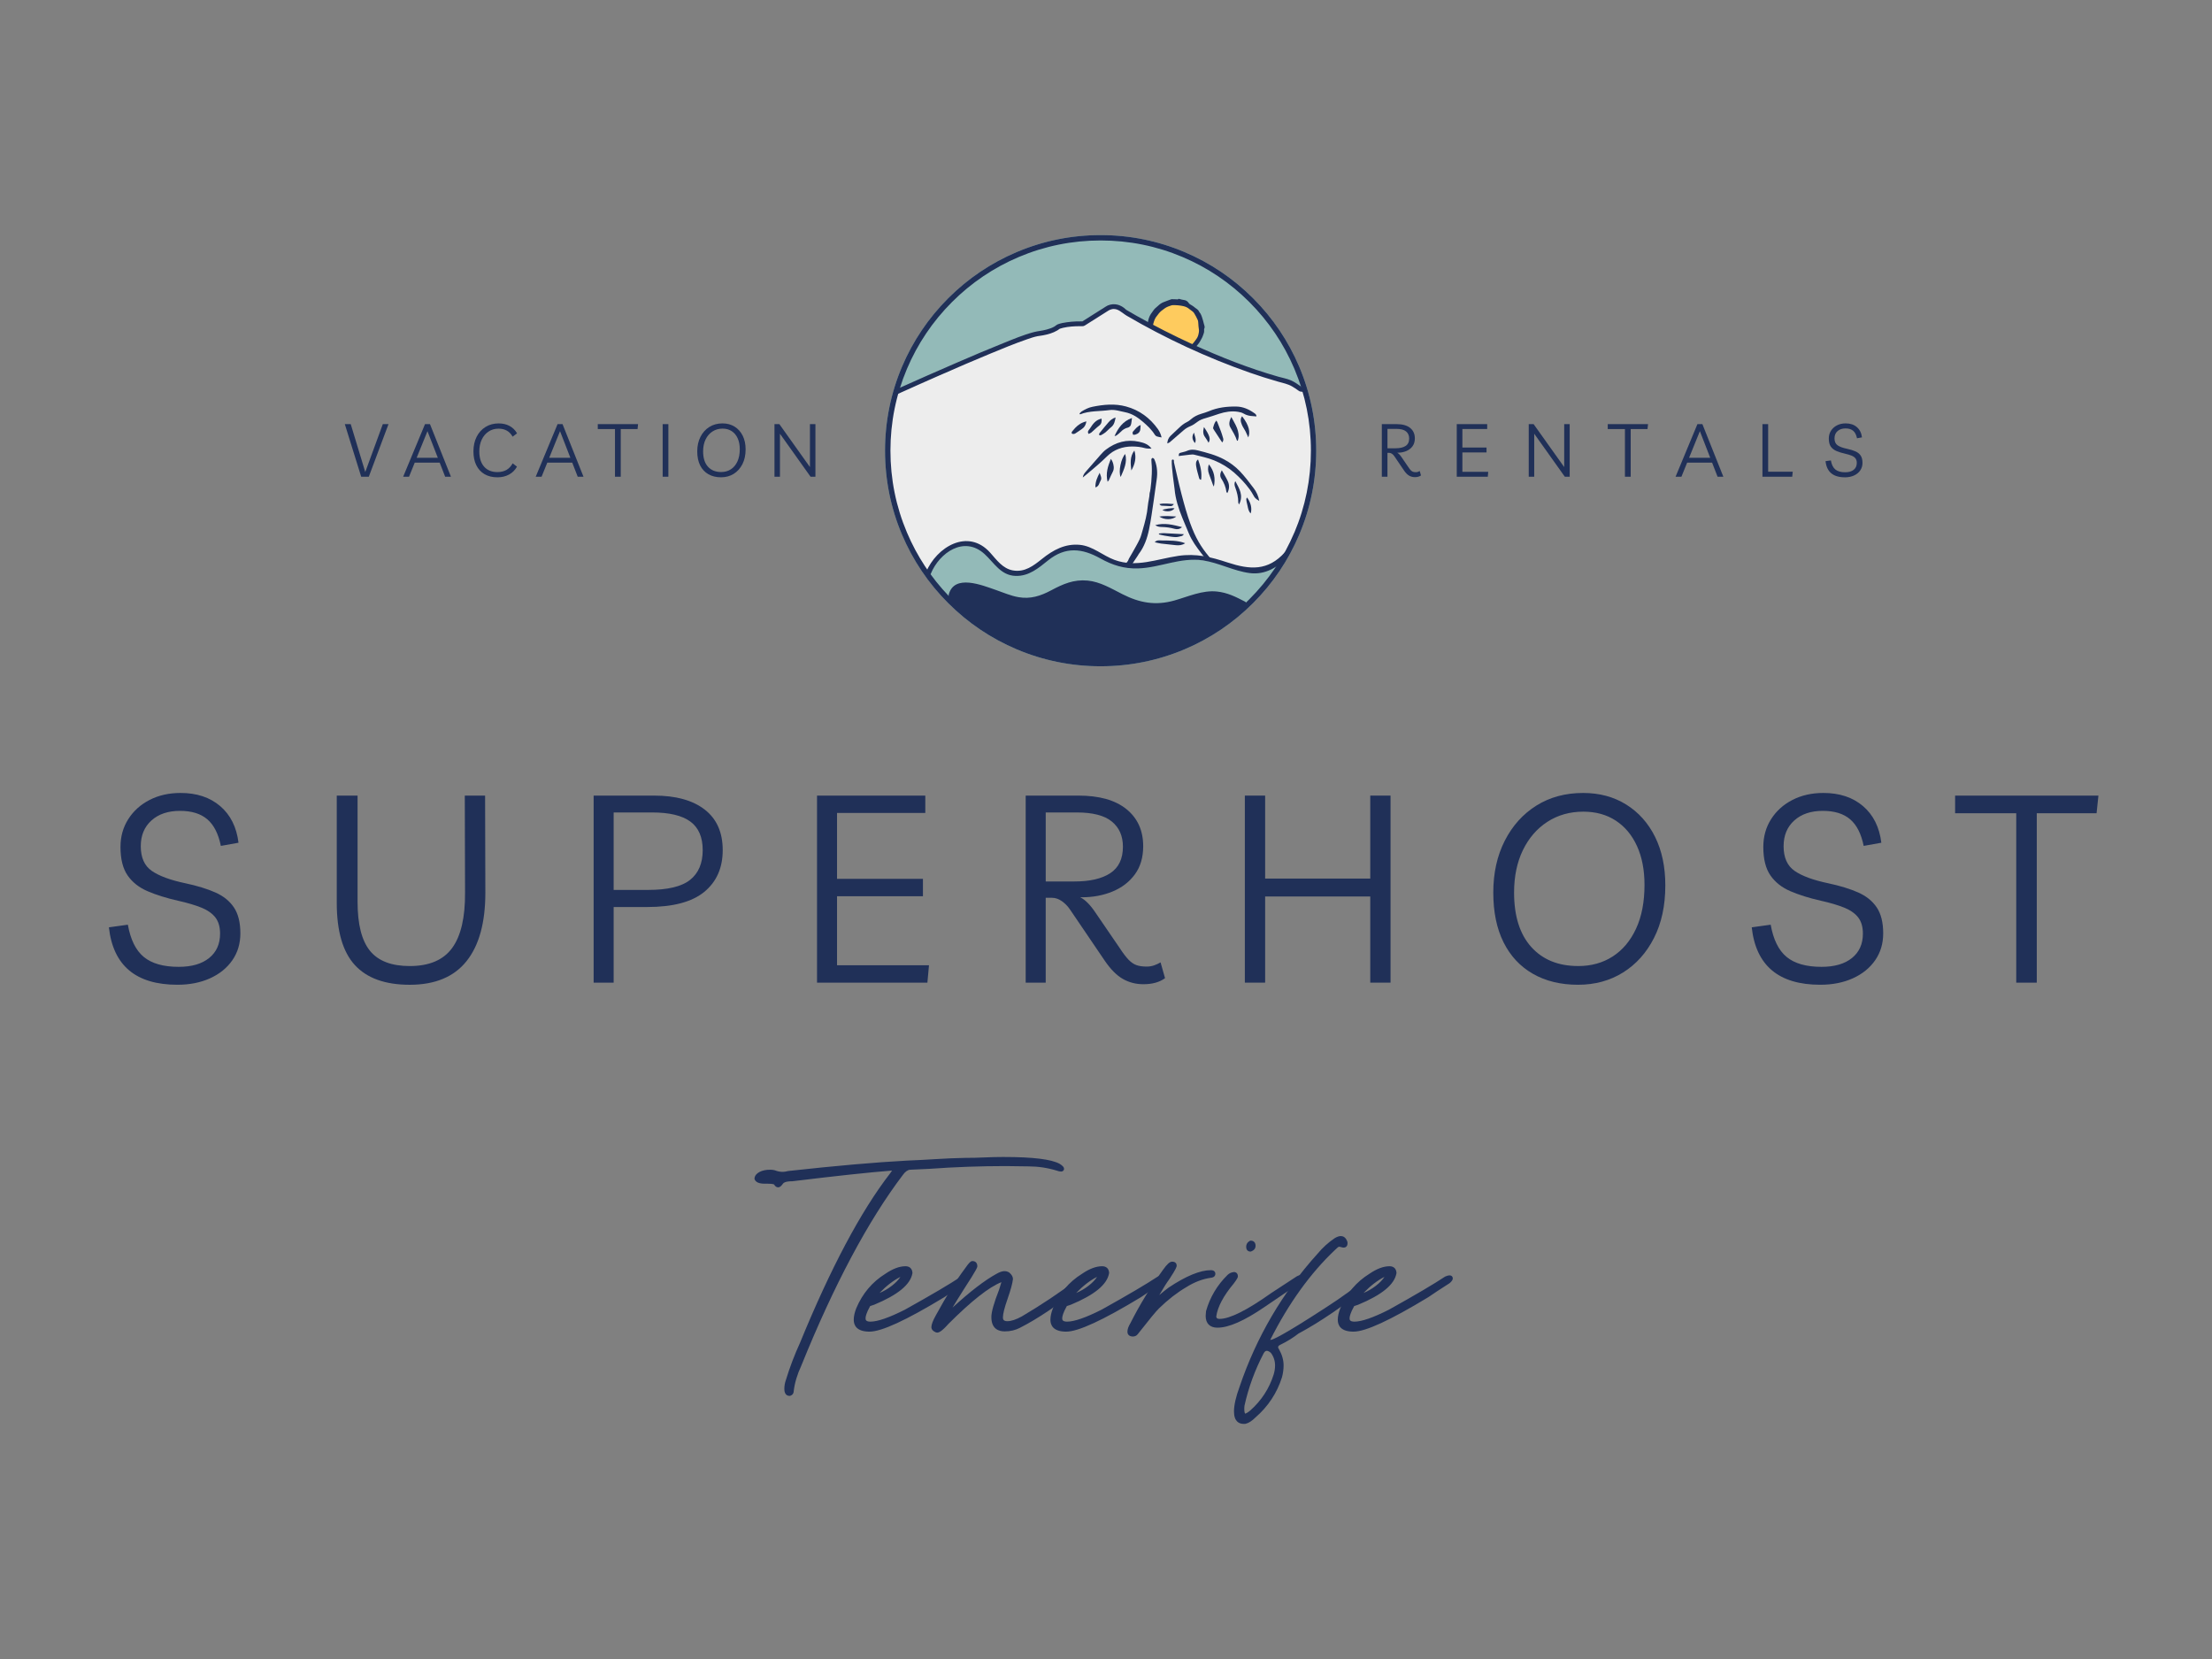 <?xml version="1.0" encoding="UTF-8"?><svg id="Capa_1" xmlns="http://www.w3.org/2000/svg" width="200" height="150" viewBox="0 0 200 150"><rect x="0" y="0" width="200" height="150" fill="#808080" stroke="none"/><defs><style>.cls-1{fill:none;}.cls-2{fill:#ededed;}.cls-3{fill:#fecb5e;}.cls-4{fill:#203058;}.cls-5{fill:#93bab8;}</style></defs><g id="b"><g id="c"><path class="cls-5" d="m99.515,60.24c-2.631,0-5.183-.516-7.587-1.532-2.321-.982-4.406-2.387-6.196-4.178-1.79-1.79-3.195-3.874-4.177-6.196-1.017-2.402-1.532-4.955-1.532-7.587s.515-5.183,1.532-7.587c.982-2.321,2.387-4.405,4.177-6.195s3.875-3.195,6.196-4.177c2.403-1.017,4.956-1.532,7.587-1.532s5.183.515,7.587,1.532c2.321.982,4.405,2.387,6.195,4.177,1.79,1.79,3.196,3.875,4.178,6.195,1.017,2.403,1.532,4.956,1.532,7.587s-.515,5.184-1.532,7.587c-.982,2.322-2.387,4.406-4.178,6.196-1.79,1.791-3.874,3.196-6.195,4.178-2.403,1.016-4.956,1.532-7.587,1.532"/><path class="cls-3" d="m106.461,27.288c-1.104-.192-2.423.829-2.498,1.951-.021.299.271.406.491.32.043.174.131.336.285.477.231.211.544.288.843.342.294.054.521.131.771.294.375.244.782.512,1.247.515.599.004.902-.578.995-1.09.239-1.318-.851-2.589-2.133-2.809m-.909,2.325l.016.03c-.016-.004-.032-.007-.048-.011.011-.006.022-.012.032-.019"/><path class="cls-2" d="m118.197,35.838c-.092-.327-.359-.577-.683-.651-.193-.16-.424-.28-.687-.383-.144-.057-.296-.099-.443-.146-.072-.022-.293-.129-.012.004-.177-.083-.358-.159-.539-.234-.463-.193-.947-.333-1.421-.499-.501-.175-1.001-.354-1.505-.52-.965-.319-1.939-.648-2.924-.898-.403-.231-.807-.455-1.227-.648-.102-.055-.204-.108-.31-.158-.408-.191-.832-.342-1.256-.496-1.113-.762-2.362-1.31-3.628-1.783-.271-.259-.577-.416-.907-.565-.09-.091-.178-.185-.27-.275-.456-.449-1.001-.744-1.652-.757-.378-.008-.774.103-1.039.384-.024.026-.047.054-.07.082-.334.162-.615.426-.925.628-.081.052-.165.097-.25.141h-.002c-.026.01-.052.02-.077.029-.158.053-.322.085-.485.114-.186.033-.374.059-.56.09-.029.004-.262.039-.237.039-.09.011-.181.02-.271.03-.51.054-.989.131-1.466.318-.502.197-1.007.386-1.499.605l-.014.006-.073.025c-.111.028-.221.057-.331.09-.36.089-.726.157-1.086.245-.54.131-1.048.348-1.527.628-.231.135-.459.271-.691.4-.992.357-2.009.668-2.941,1.16-1.012.535-1.638.949-2.777,1.188-.614.13-1.151.365-1.619.788-.032.03-.065.06-.099.09-.102.043-.202.087-.305.128-.097.039-.194.073-.294.103-.015.004-.03.009-.046.012.003-.003-.097.016-.138.015-.094,0-.185.013-.271.04-.179-.061-.409-.003-.489.227-.021.058-.031.114-.036.167-.065.078-.116.168-.15.269-.115.108-.198.247-.23.408-.119.597-.228,1.202-.254,1.813-.024.567-.02,1.136-.021,1.703,0,.21,0,.432.007.657-.034.064-.059.132-.071.203-.14.86-.039,1.678.125,2.529.034.176.07.352.104.528.016.088.032.175.047.262.003.017.047.305.019.102.056.42.113.837.22,1.247.084.322.203.642.327.951.018.045.037.09.056.133,0,.045,0,.09.003.135.055,1.181.658,2.198,1.267,3.186.032.081.067.159.103.237-.002.043.007.088.029.134.041.087.092.165.149.239,0,.028.005.056.018.084.088.211.207.387.341.572.01.013.021.026.033.038.02.039.041.076.064.114.014.03.03.061.049.089.023.082.071.132.127.158.012.01.023.017.037.025l.009.007c.039.064.082.125.133.18.131.143.402.075.444-.118.016-.074.029-.149.04-.224.03-.014.058-.037.085-.068.111-.134.199-.281.279-.433.108-.11.193-.25.25-.407-.076.212-.033.11.013.025.03-.038.091-.117.11-.138.056-.063.116-.123.175-.183.021-.022.115-.106.122-.12.038-.021.076-.042.116-.061-.075.039.142-.053.178-.066.262-.095.509-.227.751-.364.097-.055.193-.11.291-.164.046-.025.092-.048.139-.072.047-.018.097-.032.146-.045.036-.005.116-.019.153-.02.078-.003.156.005.233.012h0l.063.012c.262.04.525.081.789.112.118.105.242.204.378.291.134.086.289.125.445.125.044.098.107.189.192.263.104.09.18.208.288.293.068.053.154.134.242.176.092.044.16.073.229.095l.005.003c.079.077.159.153.244.226.296.256.602.519.953.696.459.229.918.288,1.418.207h.002c.763.065,1.373-.428,1.956-.837.283-.2.537-.412.781-.657.048-.016.097-.035.144-.058.027-.013.055-.025.082-.039.137-.024.267-.081.376-.167.07-.028.14-.055.21-.081.275-.103.557-.185.845-.244.058-.011.117-.022.176-.032.01-.003.133-.02.167-.025.128-.014.256-.026.383-.036.148-.011.296-.018.444-.023.331.38.788.583,1.246.8.585.279,1.186.562,1.818.713.215.051.434.031.625-.054.388.275.893.315,1.365.311.375-.003.84-.07,1.196-.276.011,0,.022.003.033.003.781.059,1.583-.093,2.339-.278.324-.079.641-.168.95-.29.039.019.077.037.118.052.563.207,1.178.246,1.773.244.145,0,.29-.004.435-.007.039.009.076.017.115.028l.016.004c.04.017.081.034.122.049.132.048.269.085.405.12.295.077.618.157.93.171.071.039.142.08.216.113.249.11.426.151.7.182.026.004.053.008.079.013.38.06.845.165,1.25.089.101.027.207.043.316.046.031,0,.062,0,.092-.002.103.003.206-.003.305-.017.276-.038.544-.253.76-.417.236-.176.483-.332.715-.518.263-.213.477-.487.665-.765.391-.579.594-1.309.808-1.966.231-.708.413-1.429.59-2.151.192-.781.392-1.546.498-2.344.081-.606.049-1.225.095-1.834.049-.645.131-1.289.194-1.932.124-1.254-.23-2.509-.565-3.702"/><path class="cls-4" d="m104.423,41.664c-.022-.06-.037-.129-.076-.178-.034-.04-.107-.09-.147-.079-.044.012-.099.09-.099.138.002.205.027.41.038.615.041.787-.095,2.176-.194,2.418-.011.399-.133.782-.167,1.178-.063.741-.256,1.461-.464,2.175-.082.279-.15.569-.273.829-.197.417-.435.812-.658,1.215-.099.178-.207.351-.307.529-.047.084-.065.193-.129.26-.099.105-.142.207-.142.311.027,0,.054.004.082.012.073.019.146.039.219.059h.047c.038,0,.072.005.104.014h0c.212-.312.419-.627.629-.941.024-.036.038-.079.064-.113.505-.661.774-1.43.939-2.225.182-.878.296-1.769.43-2.657.094-.622.167-1.244.262-1.865.087-.58.051-1.146-.153-1.697"/><path class="cls-4" d="m106.143,41.804c-.002-.054-.004-.107-.004-.161,0-.125-.188-.124-.193,0-.028.658.237,2.369.253,2.56.081.927.368,1.798.716,2.651.188.461.387.919.577,1.38.271.657.689,1.224,1.119,1.782.136.176.272.354.412.528h.033l.011-.002c.11-.014.207.012.296.063.065-.01.136-.003.21.029-1.511-1.755-2.114-2.969-3.428-8.83"/><path class="cls-4" d="m113.601,37.648c.004-.183-.131-.253-.231-.322-.475-.331-.994-.559-1.585-.568-.855-.014-1.694.085-2.492.425-.218.093-.45.157-.676.228-.351.107-.674.262-.95.509-.099.089-.21.172-.33.229-.274.133-.509.313-.725.527-.257.254-.537.487-.789.745-.164.166-.263.376-.285.674.101-.047.169-.061.215-.099.425-.363.847-.73,1.268-1.096.189-.167.399-.284.634-.38.217-.089.415-.234.603-.376.228-.173.483-.266.756-.341.409-.113.808-.259,1.212-.39.558-.179,1.128-.274,1.713-.18.17.027.353.068.497.156.259.159.532.219.826.233.109.004.218.019.337.028"/><path class="cls-4" d="m97.654,37.465c.856-.341,1.772-.262,2.658-.387.476-.067.94.099,1.408.191.625.122,1.123.451,1.595.85.419.355.813.728,1.106,1.199.04.065.118.122.191.146.124.042.256.055.414.086-.068-.296-.18-.537-.333-.752-.722-1.013-1.672-1.717-2.878-2.046-1.014-.276-2.027-.178-3.043.028-.367.074-.68.24-.987.43-.071.043-.121.122-.181.184l.049.071h0Z"/><path class="cls-4" d="m106.569,41.231c.351-.043.668-.087.986-.118.142-.013.295-.034.429,0,.601.157,1.219.279,1.79.512.648.267,1.26.629,1.798,1.096.526.458,1.003.959,1.415,1.522.116.157.22.324.314.495.153.283.199.34.555.553-.073-.433-.245-.807-.494-1.137-.4-.528-.8-1.063-1.256-1.542-.412-.432-.893-.788-1.431-1.076-.752-.4-1.561-.606-2.374-.813-.33-.084-.648-.102-.974.042-.186.083-.397.112-.595.173-.133.042-.132.047-.162.292"/><path class="cls-4" d="m104.117,40.564c-.289-.41-.711-.532-1.135-.625-1.104-.242-2.097.039-2.986.709-.189.142-.351.322-.51.499-.434.486-.863.978-1.288,1.472-.125.144-.257.291-.298.554.148-.12.25-.201.349-.284.627-.525,1.255-1.048,1.84-1.625.625-.616,1.408-.894,2.283-.894.395,0,.784.043,1.168.152.182.051.383.03.577.042"/><path class="cls-4" d="m102.347,37.792c-.831.299-1.247.911-1.575,1.634.06-.017.129-.021.176-.055.133-.099.265-.202.379-.321.185-.192.385-.331.655-.39.102-.021.229-.131.262-.228.064-.19.069-.4.104-.64"/><path class="cls-4" d="m104.405,49.025c.208.045.386.098.567.121.451.057.904.106,1.357.149.288.027.571,0,.829-.18-.696-.271-1.428-.236-2.151-.249-.192-.004-.415-.056-.601.16"/><path class="cls-4" d="m100.867,37.745c-.271.082-.464.238-.626.421-.288.324-.559.665-.831,1.002-.031.039-.026.108-.038.164.055.008.124.042.164.021.144-.076.288-.158.415-.26.176-.143.322-.322.502-.459.29-.223.352-.537.415-.889"/><path class="cls-4" d="m111.917,39.844c.026-.113.069-.223.074-.336.021-.382-.099-.736-.264-1.072-.117-.238-.253-.466-.399-.735-.158.31-.25.647-.098.916.225.401.477.786.616,1.232l.071-.004"/><path class="cls-4" d="m109.975,38.026c-.176.199-.231.43-.29.653-.015.061.05.152.094.219.206.321.417.637.626.955.028.042.057.082.105.151.104-.131.118-.25.08-.382-.06-.198-.116-.396-.186-.589-.106-.289-.222-.575-.337-.861-.019-.046-.052-.085-.091-.148"/><path class="cls-4" d="m100.144,43.556c.064-.074.099-.099.113-.132.115-.263.231-.525.364-.781.135-.262.084-.588-.023-.876-.031-.085-.088-.16-.156-.282-.273.677-.488,1.315-.298,2.072"/><path class="cls-4" d="m110.972,44.581c.194-.373.199-.731.04-1.077-.149-.325-.344-.63-.542-.985-.168.281-.185.535-.043.754.241.374.408.764.461,1.204.003.025.035.046.082.103"/><path class="cls-4" d="m99.601,37.851c-.538.105-.803.504-1.057.899-.081.125-.269.253-.118.482.087-.042.178-.067.244-.124.243-.206.464-.436.716-.628.214-.165.237-.365.217-.63"/><path class="cls-4" d="m101.328,43.125c.287-.67.619-1.327.41-2.077-.372.38-.64,1.608-.41,2.077"/><path class="cls-4" d="m112.863,39.549c.193-.461.096-1.071-.557-1.913-.206.264-.115.532-.013.784.08.198.215.374.314.566.09.176.166.362.255.563"/><path class="cls-4" d="m98.23,38.098c-.428.095-.743.307-1.017.593-.078.082-.147.172-.222.257-.07.081-.155.183-.056.263.055.044.202.03.277-.013.212-.124.407-.279.613-.415.23-.151.35-.365.404-.686"/><path class="cls-4" d="m104.449,47.481c.199.137.385.161.566.166.405.009.8.056,1.191.17.231.067.461.034.669-.159-.802-.203-1.573-.414-2.426-.176"/><path class="cls-4" d="m109.3,41.985c-.104.302-.095.583.014.87.089.229.171.461.253.693.053.151.099.305.185.448.153-.726.045-1.394-.451-2.011"/><path class="cls-4" d="m102.29,42.539c.334-.57.475-1.164.276-1.806-.424.553-.346,1.18-.276,1.806"/><path class="cls-4" d="m111.694,43.507c-.126.214-.069.401-.006.57.162.441.274.887.271,1.358,0,.044.032.087.068.179.435-.816.019-1.443-.331-2.107"/><path class="cls-4" d="m107.049,48.3c-.63-.034-1.224-.07-1.817-.095-.147-.007-.295.021-.442.033-.002.027-.004.054-.004.08.165.038.329.085.496.112.326.053.653.117.982.133.198.01.403-.054.6-.105.066-.018.116-.096.186-.159"/><path class="cls-4" d="m108.323,41.542c-.217.156-.203.399-.169.611.056.345.156.684.251,1.022.025.089.054.208.196.198.082-.628-.049-1.223-.278-1.831"/><path class="cls-4" d="m108.856,38.608c-.091.364-.104.651.108.923.118.151.203.328.307.498.207-.322.116-.641-.416-1.421"/><path class="cls-4" d="m103.133,38.427c-.327.124-.498.388-.7.607-.045.047-.029.178,0,.253.013.03.148.032.216.011.278-.087.463-.254.461-.573,0-.089.013-.178.023-.296"/><path class="cls-4" d="m99.426,42.75c-.21.405-.402.806-.383,1.321.345-.108.345-.418.469-.615.142-.222-.013-.468-.086-.706"/><path class="cls-4" d="m113.087,46.422c.139-.538-.027-1.007-.331-1.443-.099.147-.102.148.038.743.057.245.083.506.294.7"/><path class="cls-4" d="m106.353,46.699c-.538-.023-1.022-.081-1.532.009.459.306,1.154.314,1.532-.009"/><path class="cls-4" d="m106.136,45.574c-.433-.017-.858-.107-1.309.007.105.163.237.146.367.149.203.005.407.016.61.032.149.012.251-.058.332-.188"/><path class="cls-4" d="m105.101,46.119c.392.2.908.124,1.095-.16-.256-.047-.937.052-1.095.16"/><path class="cls-4" d="m107.959,39.117c-.215.322-.184.64.089.944.155-.348-.038-.64-.089-.944"/><path class="cls-4" d="m108.868,29.349c-.054-.24-.126-.477-.201-.712-.032-.103-.084-.201-.133-.297-.024-.046-.077-.079-.095-.124-.065-.168-.198-.268-.342-.361-.04-.025-.073-.059-.112-.088-.084-.06-.163-.133-.256-.176-.109-.05-.197-.113-.265-.214-.092-.138-.234-.228-.391-.248-.148-.019-.288-.054-.428-.097-.037-.012-.107-.015-.117.002-.032.063-.077.033-.119.031-.068-.003-.137-.006-.205-.009-.053,0-.107.007-.158-.003-.079-.013-.147-.003-.221.033-.104.047-.219.07-.325.119-.106.048-.219.082-.327.127-.175.074-.327.181-.463.316-.099.098-.22.175-.315.277-.091.099-.158.22-.241.327-.15.191-.255.405-.316.636-.05.192-.081.391-.095.589v.011c.162.035.319.088.468.155.016-.121.03-.243.062-.359.072-.263.15-.526.343-.735.052-.056.094-.122.141-.185.15-.201.355-.339.554-.485.185-.133.399-.203.614-.272.034-.01.073-.014.109-.016.328-.005.649.017.973.092.216.049.39.139.553.281.133.117.31.191.405.348.122.201.236.408.329.623.045.101.04.226.053.34.015.141.009.287.039.424.052.221,0,.425-.055.636-.059.217-.208.374-.332.547-.082.116-.173.214-.273.3.03.005.062.016.093.032.03.014.06.03.09.044.073.031.146.065.216.103.053-.056.103-.115.151-.176.091-.116.185-.228.251-.359.077-.153.177-.298.228-.459.047-.146.125-.286.118-.448-.003-.071-.017-.153.013-.21.069-.129.01-.248-.015-.363"/><path class="cls-4" d="m116.159,49.951c-1.521,1.684-3.143,1.567-5.142.913-1.542-.506-2.856-.844-4.489-.603-1.951.288-3.782,1.081-5.743.369-1.074-.389-1.978-1.258-3.155-1.368-1.332-.125-2.411.465-3.414,1.27-.78.626-1.563,1.23-2.629,1.043-.928-.163-1.479-.957-2.059-1.605-2.014-2.246-4.857-.51-5.803,1.775-.111.269.328.384.438.119.786-1.896,3.005-3.454,4.85-1.775.87.793,1.472,1.942,2.814,1.982,1.198.037,2.056-.695,2.941-1.405,1.575-1.263,3.065-1.096,4.716-.178,1.099.613,2.143.943,3.416.906,1.998-.061,3.828-1.027,5.861-.726,1.446.215,2.761.952,4.221,1.146,1.42.188,2.585-.532,3.498-1.542.195-.216-.125-.536-.322-.32"/><path class="cls-4" d="m117.474,33.162c-.982-2.32-2.387-4.404-4.177-6.195-1.791-1.791-3.875-3.195-6.196-4.177-2.403-1.017-4.956-1.533-7.587-1.533s-5.183.516-7.587,1.533c-2.321.982-4.405,2.386-6.196,4.177s-3.195,3.875-4.178,6.195c-1.017,2.403-1.532,4.956-1.532,7.587s.515,5.185,1.532,7.587c.982,2.322,2.387,4.407,4.178,6.196,1.79,1.79,3.874,3.196,6.196,4.178,2.403,1.016,4.956,1.532,7.587,1.532s5.184-.516,7.587-1.532c2.321-.982,4.405-2.387,6.196-4.178,1.79-1.79,3.195-3.874,4.177-6.196,1.017-2.402,1.532-4.955,1.532-7.587s-.515-5.183-1.532-7.587m-.445,14.986c-.958,2.263-2.328,4.296-4.074,6.042-.099.098-.198.194-.297.29-.018-.031-.046-.06-.088-.082-.841-.435-1.569-.812-2.538-.915-1.308-.14-2.615.463-3.843.81-1.707.482-3.151.218-4.702-.569-.996-.503-2.016-1.126-3.155-1.231-1.251-.114-2.204.304-3.286.88-.958.511-1.868.81-2.96.62-.704-.121-1.384-.425-2.057-.655-1.213-.416-3.743-1.466-4.247.415-.016.057-.008.108.013.148-1.612-1.679-2.887-3.613-3.792-5.753-.992-2.343-1.494-4.833-1.494-7.399s.502-5.054,1.494-7.398c.958-2.263,2.328-4.296,4.074-6.042s3.779-3.116,6.042-4.074c2.343-.991,4.832-1.493,7.399-1.493s5.055.502,7.399,1.493c2.263.958,4.296,2.328,6.042,4.074,1.746,1.746,3.116,3.778,4.074,6.042.991,2.343,1.493,4.832,1.493,7.398s-.502,5.055-1.493,7.399"/><path class="cls-4" d="m117.879,35.001c-.08-.009-.159-.018-.239-.025-.081-.008.004-.017-.013-.031-.129-.095-.261-.184-.395-.271-.167-.109-.343-.211-.527-.29-.356-.153-.752-.219-1.123-.325-2.646-.756-5.218-1.769-7.719-2.914-1.729-.792-3.428-1.653-5.087-2.585-.311-.175-.621-.351-.927-.535-.082-.048-.144-.133-.222-.19-.23-.17-.491-.295-.779-.322-.311-.031-.646.046-.903.228-.072.051-.047.031-.022.016-.023.014-.046.029-.069.043-.111.07-.222.141-.333.21-.323.205-.647.408-.97.613-.234.148-.468.296-.702.443-.057.036-.014-.009-.019-.009-.17-.004-.341,0-.511.004-.289.009-.578.037-.865.076-.269.037-.543.087-.798.18-.12.045-.215.145-.325.21-.214.126-.457.202-.695.268-.441.122-.755.125-1.173.235-.942.248-1.857.638-2.759,1-1.417.567-2.821,1.166-4.223,1.773-1.817.786-3.628,1.586-5.434,2.397,0,.03-.004.059-.013.09-.037.147-.073.294-.11.442,2.843-1.281,5.693-2.545,8.573-3.74,1.114-.462,2.232-.924,3.372-1.318.31-.107.624-.216.946-.278.016-.004.033-.006.049-.009l.023-.002c.138-.017.275-.039.412-.065.447-.083.904-.21,1.298-.443.045-.026.087-.056.129-.088.021-.014.113-.07.076-.061.1-.036.204-.062.307-.086.503-.118,1.026-.148,1.542-.15.151,0,.297.026.429-.057.099-.063.199-.125.298-.189.319-.201.638-.402.956-.604l.755-.477c.02-.012.039-.025.058-.037.008-.005.016-.009.021-.013-.008.004-.011.006.005-.005.102-.073.218-.118.339-.149.545-.139.932.333,1.363.586,3.524,2.06,7.276,3.801,11.128,5.148.839.294,1.688.563,2.543.807.462.133.895.208,1.303.449.166.097.325.206.482.317.094.066.163.131.28.139.133.011.267.03.399.052-.053-.15-.097-.304-.134-.459"/><path class="cls-4" d="m16.039,89.037c-3.748,0-5.811-1.731-6.193-5.192l1.715-.238c.238,1.349.718,2.322,1.441,2.917.723.595,1.774.894,3.156.894,1.175,0,2.092-.266,2.751-.798s.989-1.267.989-2.203c0-.604-.139-1.088-.417-1.454-.278-.365-.7-.663-1.263-.894-.563-.229-1.275-.44-2.132-.631-1.048-.238-1.962-.524-2.739-.857-.778-.334-1.382-.811-1.81-1.43s-.643-1.476-.643-2.572c0-.937.234-1.774.703-2.513.468-.738,1.112-1.318,1.929-1.739.818-.42,1.751-.631,2.799-.631,1.461,0,2.656.396,3.585,1.19s1.48,1.898,1.655,3.311l-1.596.286c-.223-1.096-.631-1.898-1.227-2.406-.596-.509-1.417-.762-2.465-.762-1.08,0-1.941.289-2.584.869s-.965,1.354-.965,2.323c0,1.033.333,1.779,1.001,2.239s1.683.833,3.049,1.119c1.048.223,1.941.497,2.68.822s1.301.778,1.691,1.358c.389.58.584,1.361.584,2.347,0,.922-.242,1.731-.726,2.43-.485.698-1.155,1.242-2.013,1.631s-1.842.584-2.954.584"/><path class="cls-4" d="m42.026,71.935h1.834l.023,8.79c0,2.699-.568,4.761-1.703,6.181-1.136,1.421-2.847,2.133-5.133,2.133-2.223,0-3.878-.596-4.967-1.787-1.088-1.19-1.632-3.065-1.632-5.621v-9.695h1.882v9.599c0,2.032.373,3.509,1.12,4.43.746.921,1.945,1.381,3.596,1.381,1.763,0,3.041-.544,3.835-1.632.794-1.087,1.183-2.759,1.167-5.014l-.023-8.765h.002Z"/><path class="cls-4" d="m55.484,88.847h-1.81v-16.912h5.478c1.954,0,3.474.419,4.562,1.261,1.087.842,1.631,2.065,1.631,3.668s-.556,2.864-1.667,3.775c-1.112.914-2.835,1.37-5.169,1.37h-3.025v6.837h0Zm3.477-15.388h-3.477v7.004h3.121c1.763,0,3.026-.302,3.787-.906.762-.604,1.144-1.5,1.144-2.692,0-1.175-.374-2.036-1.12-2.584s-1.898-.822-3.454-.822"/><polygon class="cls-4" points="83.662 73.506 75.682 73.506 75.682 79.462 83.448 79.462 83.448 81.033 75.682 81.033 75.682 87.274 83.996 87.274 83.852 88.847 73.872 88.847 73.872 71.935 83.662 71.935 83.662 73.506"/><path class="cls-4" d="m104.933,87.012l.405,1.43c-.493.365-1.143.547-1.954.547-.683,0-1.302-.159-1.858-.477-.556-.317-1.095-.857-1.619-1.619l-3.168-4.668c-.206-.302-.452-.552-.738-.751-.286-.198-.58-.298-.881-.298h-.571v7.671h-1.81v-16.912h4.764c1.889,0,3.338.408,4.347,1.226,1.009.818,1.513,1.934,1.513,3.346,0,1.016-.25,1.867-.751,2.548-.5.683-1.172,1.2-2.013,1.549-.842.349-1.771.524-2.787.524h-.142c.444.222.897.674,1.358,1.358l2.215,3.24c.302.46.567.811.798,1.049.23.238.468.4.715.488.246.088.552.131.917.131.238,0,.46-.036.667-.107.206-.072.405-.162.596-.274m-7.575-13.554h-2.811v6.24h2.596c1.397,0,2.478-.25,3.24-.75s1.144-1.298,1.144-2.394c0-.968-.333-1.727-1.001-2.274-.666-.548-1.723-.822-3.168-.822"/><polygon class="cls-4" points="112.554 88.846 112.554 71.935 114.389 71.935 114.389 79.437 123.893 79.437 123.893 71.935 125.727 71.935 125.727 88.846 123.893 88.846 123.893 81.057 114.389 81.057 114.389 88.846 112.554 88.846"/><path class="cls-4" d="m142.687,89.038c-1.572,0-2.934-.33-4.085-.989s-2.037-1.608-2.656-2.847c-.619-1.239-.929-2.739-.929-4.502s.346-3.323,1.036-4.68c.691-1.358,1.644-2.418,2.858-3.181,1.215-.761,2.624-1.143,4.228-1.143,1.477,0,2.775.349,3.895,1.047,1.12.7,1.988,1.671,2.608,2.918.619,1.248.929,2.712.929,4.394,0,1.827-.341,3.411-1.024,4.753-.683,1.342-1.616,2.383-2.799,3.121-1.183.737-2.537,1.108-4.061,1.108m0-1.691c1.19,0,2.235-.289,3.132-.87.897-.579,1.6-1.417,2.108-2.513.508-1.095.762-2.414.762-3.954,0-1.35-.226-2.521-.679-3.513-.452-.992-1.092-1.759-1.918-2.298-.826-.54-1.802-.811-2.93-.811-1.223,0-2.306.306-3.251.917-.945.612-1.684,1.465-2.216,2.56-.532,1.096-.798,2.375-.798,3.835,0,2.128.516,3.767,1.549,4.918,1.032,1.151,2.445,1.727,4.24,1.727"/><path class="cls-4" d="m164.577,89.037c-3.748,0-5.812-1.731-6.193-5.192l1.715-.238c.238,1.349.718,2.322,1.441,2.917.722.595,1.774.894,3.156.894,1.175,0,2.092-.266,2.751-.798.659-.532.989-1.267.989-2.203,0-.604-.139-1.088-.417-1.454-.278-.365-.7-.663-1.263-.894-.563-.229-1.275-.44-2.132-.631-1.048-.238-1.962-.524-2.739-.857-.778-.334-1.381-.811-1.81-1.43-.428-.619-.643-1.476-.643-2.572,0-.937.234-1.774.703-2.513.468-.738,1.112-1.318,1.929-1.739.818-.42,1.751-.631,2.799-.631,1.461,0,2.656.396,3.585,1.19s1.481,1.898,1.655,3.311l-1.596.286c-.223-1.096-.631-1.898-1.227-2.406-.595-.509-1.417-.762-2.465-.762-1.08,0-1.941.289-2.584.869-.643.58-.965,1.354-.965,2.323,0,1.033.333,1.779,1.001,2.239.667.46,1.683.833,3.049,1.119,1.048.223,1.941.497,2.68.822.738.325,1.301.778,1.691,1.358.389.58.584,1.361.584,2.347,0,.922-.242,1.731-.726,2.43-.485.698-1.155,1.242-2.013,1.631s-1.842.584-2.953.584"/><polygon class="cls-4" points="189.731 71.935 189.564 73.53 184.157 73.53 184.157 88.847 182.3 88.847 182.3 73.53 176.773 73.53 176.773 71.935 189.731 71.935"/><path class="cls-4" d="m71.383,126.046c-.202,0-.303-.156-.303-.468,0-.257.047-.513.137-.77.348-1.138.771-2.247,1.267-3.33,2.77-6.771,5.477-11.863,8.12-15.276l.385-.55c-2.037.147-5.157.477-9.358.991-.513,0-.835.092-.963.275-.128.184-.229.276-.303.276-.091,0-.165-.056-.22-.166-.055-.11-.303-.165-.743-.165h-.22c-.477,0-.743-.1-.798-.303.019-.183.142-.334.372-.454.229-.119.519-.178.867-.178.202,0,.367.028.495.082.22.074.441.11.661.11.147,0,.322-.027.523-.082,4.349-.477,7.917-.789,10.707-.936.881-.036,1.757-.082,2.629-.136.872-.056,1.739-.092,2.601-.11.623,0,1.22-.014,1.789-.041.569-.028,1.129-.041,1.679-.041,2.642,0,4.322.202,5.037.605.202.128.303.229.303.303,0,.055-.037.083-.11.083-.092,0-.211-.028-.358-.083-.844-.257-1.715-.385-2.615-.385l-2.037-.027c-2.294,0-4.588.082-6.881.247l-1.762.082c-.275.02-.532.193-.771.523-3.175,4.184-6.248,9.956-9.221,17.314-.366.789-.596,1.559-.688,2.313,0,.165-.073.265-.22.302"/><path class="cls-4" d="m71.404,126.21h-.021c-.141,0-.467-.062-.467-.631,0-.274.05-.552.147-.826.347-1.133.776-2.26,1.272-3.344,2.761-6.746,5.5-11.899,8.139-15.309l.183-.262c-2.029.158-5.055.482-9.007.965-.616.002-.795.13-.849.207-.168.241-.299.344-.437.344-.089,0-.255-.032-.366-.255.003.003-.084-.074-.597-.074h-.22c-.208,0-.841,0-.957-.423l-.008-.03.003-.03c.024-.24.178-.437.459-.582.253-.131.57-.198.943-.198.227,0,.409.031.56.096.189.063.394.097.596.097.132,0,.294-.026.48-.076,4.354-.48,7.959-.794,10.742-.941.872-.036,1.756-.082,2.627-.137.865-.056,1.743-.092,2.607-.11.622,0,1.221-.014,1.785-.041.571-.027,1.138-.041,1.687-.041,2.695,0,4.369.205,5.117.626.273.175.386.305.386.445,0,.123-.085.246-.273.246-.113,0-.248-.03-.416-.092-.816-.248-1.679-.375-2.557-.375l-2.04-.027c-2.277,0-4.588.083-6.867.248l-1.765.082c-.22.015-.438.168-.646.456-3.153,4.154-6.248,9.967-9.202,17.278-.361.777-.588,1.538-.677,2.271,0,.219-.125.387-.343.442l-.02.004.002-.002Zm9.917-20.748l-.582.832c-2.626,3.393-5.351,8.519-8.103,15.245-.493,1.077-.916,2.191-1.261,3.316-.087.246-.131.486-.131.724,0,.262.073.298.12.304.045-.014.076-.041.076-.138.095-.786.331-1.581.703-2.381,2.961-7.33,6.071-13.169,9.239-17.344.265-.367.564-.565.889-.588l1.765-.083c2.282-.164,4.601-.247,6.889-.247l2.04.028c.907,0,1.804.132,2.66.392.032.013.063.022.09.031-.019-.013-.039-.025-.06-.039-.681-.382-2.348-.58-4.949-.58-.544,0-1.105.014-1.671.042-.569.028-1.173.041-1.797.041-.857.019-1.73.056-2.591.11-.874.055-1.759.102-2.632.138-2.774.146-6.374.461-10.697.935-.468.133-.858.097-1.253-.035-.12-.051-.265-.074-.443-.074-.32,0-.587.054-.792.161-.162.084-.253.18-.279.29.057.099.288.158.631.158h.22c.534,0,.8.076.889.255.035.07.061.075.072.075-.006-.002.051-.034.17-.205.163-.234.522-.346,1.097-.346,4.167-.511,7.318-.845,9.347-.991l.343-.025v-.002Z"/><path class="cls-4" d="m78.622,120.239c-.844,0-1.267-.304-1.267-.909,0-.293.073-.623.22-.99.551-1.304,1.404-2.313,2.56-3.028.642-.442,1.221-.661,1.734-.661.294,0,.449.147.468.441-.165.955-1.284,1.862-3.358,2.725l-.413.137c-.312.55-.468.963-.468,1.239,0,.313.202.468.605.468.679,0,1.743-.366,3.193-1.1,2.404-1.339,4.101-2.34,5.092-3.001.128-.055.229-.083.303-.083.091,0,.138.038.138.11,0,.074-.073.176-.22.303-.808.514-1.45.936-1.927,1.267-3.395,2.056-5.615,3.083-6.661,3.083m.358-2.973c.624-.165,1.207-.454,1.748-.867s.885-.839,1.033-1.279c-.936.367-1.863,1.083-2.78,2.146"/><path class="cls-4" d="m78.622,120.402c-1.181,0-1.43-.583-1.43-1.072,0-.313.078-.666.232-1.052.563-1.332,1.446-2.375,2.625-3.106.66-.453,1.275-.685,1.82-.685.377,0,.607.216.631.594v.019l-.002.02c-.177,1.022-1.308,1.954-3.457,2.847l-.365.122c-.343.616-.416.94-.416,1.104,0,.107,0,.304.442.304.65,0,1.699-.365,3.119-1.083,2.382-1.327,4.091-2.334,5.075-2.99.176-.079.296-.11.393-.11.223,0,.302.147.302.273,0,.127-.085.259-.276.425-.823.527-1.47.95-1.941,1.277-3.461,2.096-5.668,3.112-6.755,3.112m3.248-5.587c-.477,0-1.03.213-1.642.631-1.128.699-1.967,1.692-2.502,2.958-.137.343-.207.657-.207.927,0,.32.114.744,1.103.744,1.01,0,3.224-1.029,6.576-3.059.467-.324,1.117-.751,1.924-1.265.046-.04.077-.073.099-.1-.041.01-.094.028-.167.058-.965.647-2.682,1.659-5.077,2.993-1.492.756-2.561,1.121-3.273,1.121-.669,0-.769-.396-.769-.631,0-.306.159-.738.489-1.319l.031-.056.472-.157c1.983-.826,3.079-1.694,3.245-2.579-.017-.193-.103-.269-.304-.269m-3.359,2.745l.345-.4c.931-1.078,1.887-1.817,2.844-2.193l.325-.128-.11.332c-.158.469-.523.926-1.088,1.358-.556.425-1.164.726-1.805.895,0,0-.511.136-.511.136Zm2.908-2.108c-.632.319-1.266.807-1.893,1.457.385-.159.754-.374,1.102-.64.35-.268.614-.541.79-.818"/><path class="cls-4" d="m84.734,120.321c-.056,0-.128-.032-.22-.097-.091-.064-.138-.142-.138-.234,0-.202.128-.532.385-.991.973-1.779,1.826-3.156,2.56-4.129.312-.458.513-.688.605-.688.184,0,.275.101.275.302,0,.11-.394.771-1.183,1.982-.917,1.45-1.421,2.303-1.514,2.56,1.908-1.817,3.468-3.055,4.679-3.716.257-.147.468-.22.633-.22.128,0,.248.038.358.11.165.147.247.295.247.441-.037.348-.197.932-.482,1.748-.285.818-.427,1.39-.427,1.721s.184.5.551.509c.367.009.835-.142,1.404-.453,1.743-1.028,3.422-2.148,5.037-3.359.22-.202.394-.303.522-.303.092,0,.138.037.138.11,0,.109-.156.294-.468.551-2.11,1.688-3.964,2.936-5.56,3.743-.385.202-.817.303-1.293.303-.698,0-1.046-.376-1.046-1.129,0-.441.229-1.249.688-2.422l.303-.991c-1.138.312-2.853,1.615-5.147,3.908-.441.495-.743.743-.908.743"/><path class="cls-4" d="m84.733,120.485c-.091,0-.192-.04-.313-.125-.172-.121-.207-.267-.207-.368,0-.232.133-.583.406-1.071.972-1.777,1.837-3.173,2.572-4.148.472-.694.618-.752.736-.752.275,0,.439.174.439.466,0,.085,0,.214-1.21,2.072-.474.75-.803,1.285-1.03,1.667,1.585-1.453,2.922-2.478,3.981-3.056.511-.293.855-.305,1.16-.102.219.193.321.382.321.577-.039.383-.2.966-.49,1.802-.278.794-.418,1.355-.418,1.666,0,.175.047.338.391.346h0c.361,0,.794-.146,1.319-.434,1.724-1.017,3.414-2.143,5.018-3.346.245-.225.446-.335.621-.335.222,0,.301.147.301.274,0,.17-.158.372-.527.676-2.111,1.689-3.992,2.955-5.59,3.764-.405.211-.865.321-1.368.321-.552,0-1.209-.224-1.209-1.293,0-.467.229-1.277.7-2.481l.207-.676c-1.104.432-2.711,1.696-4.783,3.768-.619.696-.865.791-1.024.791m3.193-6.138c.012.004-.104.076-.47.616-.73.968-1.586,2.351-2.552,4.115-.302.54-.365.794-.365.914,0,.016,0,.052.068.099.086.061.124.067.127.067.021,0,.196-.025.786-.689,2.342-2.342,4.049-3.635,5.226-3.957l.287-.079-.39,1.275c-.453,1.162-.681,1.955-.681,2.375,0,.667.272.965.882.965.449,0,.859-.095,1.218-.285,1.581-.799,3.442-2.052,5.534-3.725.212-.176.314-.286.363-.35-.07.026-.178.09-.343.241-1.626,1.22-3.326,2.353-5.064,3.379-.587.322-1.061.477-1.454.477h-.037c-.458-.012-.71-.25-.71-.674,0-.352.142-.932.436-1.774.279-.8.438-1.376.473-1.711,0-.08-.065-.187-.193-.301-.065-.042-.153-.069-.249-.069-.093,0-.264.035-.552.199-1.196.652-2.759,1.894-4.648,3.692l-.499.475.233-.648c.097-.271.597-1.119,1.53-2.593,1.004-1.542,1.146-1.85,1.16-1.911-.002-.122-.048-.122-.113-.122"/><path class="cls-4" d="m96.403,120.239c-.844,0-1.266-.304-1.266-.909,0-.293.073-.623.22-.99.551-1.304,1.404-2.313,2.56-3.028.642-.442,1.22-.661,1.734-.661.293,0,.449.147.468.441-.165.955-1.284,1.862-3.358,2.725l-.413.137c-.312.55-.468.963-.468,1.239,0,.313.202.468.605.468.679,0,1.743-.366,3.192-1.1,2.404-1.339,4.101-2.34,5.092-3.001.128-.055.229-.083.303-.083.091,0,.138.038.138.11,0,.074-.073.176-.22.303-.808.514-1.45.936-1.927,1.267-3.395,2.056-5.615,3.083-6.661,3.083m.358-2.973c.624-.165,1.207-.454,1.748-.867s.885-.839,1.033-1.279c-.936.367-1.863,1.083-2.78,2.146"/><path class="cls-4" d="m96.404,120.402c-1.181,0-1.43-.583-1.43-1.072,0-.313.078-.666.232-1.052.563-1.332,1.445-2.375,2.625-3.106.66-.453,1.275-.685,1.82-.685.377,0,.607.216.631.594v.019l-.003.02c-.177,1.022-1.308,1.954-3.457,2.847l-.364.122c-.343.616-.417.94-.417,1.104,0,.107,0,.304.442.304.65,0,1.699-.365,3.119-1.083,2.382-1.327,4.091-2.334,5.075-2.99.176-.079.296-.11.393-.11.223,0,.302.147.302.273,0,.127-.086.259-.277.425-.823.527-1.469.95-1.941,1.277-3.462,2.096-5.668,3.112-6.755,3.112m3.248-5.587c-.478,0-1.03.213-1.642.631-1.128.699-1.967,1.692-2.502,2.958-.137.343-.207.657-.207.927,0,.32.115.744,1.103.744,1.01,0,3.223-1.029,6.576-3.059.467-.324,1.117-.751,1.923-1.265.046-.04.077-.073.099-.1-.041.01-.094.028-.167.058-.965.647-2.682,1.659-5.077,2.993-1.492.756-2.561,1.121-3.272,1.121-.669,0-.769-.396-.769-.631,0-.306.159-.738.489-1.319l.031-.056.472-.157c1.983-.826,3.079-1.694,3.245-2.579-.017-.193-.104-.269-.304-.269m-3.359,2.745l.346-.4c.931-1.078,1.887-1.817,2.844-2.193l.326-.128-.111.332c-.157.469-.523.926-1.088,1.358-.556.425-1.164.726-1.806.895,0,0-.511.136-.511.136Zm2.908-2.108c-.632.319-1.267.807-1.893,1.457.386-.159.754-.374,1.103-.64.35-.268.614-.541.79-.818"/><path class="cls-4" d="m102.432,120.678c-.22,0-.331-.091-.331-.275s.082-.413.247-.689c.845-1.669,1.826-3.275,2.945-4.816.312-.441.541-.661.688-.661.165,0,.248.064.248.193,0,.11-.211.486-.633,1.129-.331.441-.816,1.248-1.458,2.422.422-.459.963-.936,1.624-1.431,1.542-1.027,2.78-1.542,3.716-1.542.165,0,.247.055.247.165s-.082.175-.247.193c-.789.11-1.56.404-2.313.88-.845.495-1.67,1.138-2.478,1.928-.238.219-.889,1.009-1.954,2.367-.073.092-.174.137-.303.137"/><path class="cls-4" d="m102.432,120.842c-.309,0-.494-.165-.494-.439,0-.216.089-.468.271-.772.838-1.66,1.834-3.288,2.953-4.829.361-.511.606-.728.82-.728.303,0,.411.185.411.356,0,.104-.051.292-.66,1.219-.229.305-.535.791-.915,1.449.257-.223.539-.451.845-.68,1.569-1.047,2.85-1.574,3.814-1.574.382,0,.411.251.411.329,0,.095-.039.317-.393.356-.758.106-1.513.394-2.242.856-.833.489-1.656,1.129-2.451,1.905-.234.216-.886,1.007-1.94,2.351-.105.132-.253.201-.432.201m3.551-6.442c-.005,0-.15.02-.554.592-1.11,1.529-2.097,3.141-2.933,4.796-.155.259-.23.461-.23.614,0,.058,0,.111.167.111.079,0,.133-.023.175-.075,1.079-1.378,1.724-2.157,1.971-2.385.81-.793,1.654-1.448,2.505-1.949.764-.485,1.564-.788,2.373-.901.064-.008.091-.02.103-.027-.012-.002-.037-.005-.081-.005-.898,0-2.118.509-3.626,1.514-.64.481-1.18.956-1.594,1.405l-.904.982.64-1.172c.643-1.176,1.138-1.997,1.471-2.443.536-.815.596-1,.601-1.036,0-.009-.02-.023-.084-.023"/><path class="cls-4" d="m110.083,119.88c-.605,0-.908-.304-.908-.908l.028-.385c.348-1.229.982-2.294,1.899-3.193.128-.128.293-.202.495-.22.11.019.165.092.165.22,0,.073-.119.266-.357.578-.936,1.12-1.468,2.129-1.597,3.028,0,.275.156.413.468.413.954,0,2.541-.789,4.762-2.367l2.312-1.514c.11-.054.202-.082.275-.082s.119.028.138.082c0,.074-.092.176-.275.303-.385.258-1.473.996-3.262,2.216-1.789,1.221-3.17,1.831-4.143,1.831m2.973-6.882c-.147,0-.22-.09-.22-.275,0-.166.082-.293.248-.385.184,0,.275.1.275.303,0,.165-.101.285-.303.358"/><path class="cls-4" d="m110.083,120.044c-.691,0-1.072-.381-1.072-1.072l.034-.43c.355-1.251,1.009-2.349,1.942-3.266.154-.153.355-.244.595-.265l.021-.003.021.004c.189.032.302.174.302.381,0,.083-.03.205-.391.677-.915,1.096-1.441,2.087-1.564,2.951.002.103.025.227.305.227.915,0,2.486-.786,4.668-2.338l2.318-1.516c.37-.189.587-.125.657.083l.008.052c0,.137-.103.268-.345.437-.388.259-1.475.997-3.263,2.217-1.834,1.25-3.218,1.859-4.235,1.859m-.718-1.429l-.027.368c0,.504.23.733.745.733.935,0,2.297-.605,4.05-1.801,1.79-1.221,2.877-1.959,3.263-2.216l.034-.025-.008.004-2.296,1.504c-2.263,1.61-3.852,2.394-4.851,2.394-.401,0-.631-.21-.631-.577.134-.948.684-1.995,1.635-3.132.284-.372.317-.47.321-.486,0-.027-.01-.039-.01-.04-.142.012-.271.068-.373.169-.889.872-1.512,1.917-1.852,3.106m3.72-5.452h-.029c-.09,0-.383-.031-.383-.439,0-.158.057-.375.331-.528l.038-.021h.042c.275,0,.439.175.439.466,0,.166-.071.389-.41.512l-.027.01h0Zm.042-.66c-.112.076-.127.157-.127.22,0,.082.012.104.031.109.165-.068.165-.155.165-.192,0-.106-.028-.131-.069-.138"/><path class="cls-4" d="m112.56,128.578h-.11c-.477,0-.716-.321-.716-.963,0-.55.166-1.275.495-2.174,1.524-4.496,3.863-8.488,7.019-11.975.441-.532.945-.991,1.514-1.376.183-.11.339-.165.468-.165.202,0,.348.137.441.413v.083c0,.146-.064.219-.193.219-.037,0-.101-.013-.193-.041-.092-.027-.184-.042-.275-.042-.092.038-.23.149-.413.331-2.294,2.166-4.285,4.945-5.973,8.34.092.056.175.082.247.082.367,0,2.047-.972,5.037-2.917,1.596-1.027,2.826-1.927,3.689-2.698.055-.073.147-.11.275-.11.073,0,.11.038.11.11,0,.11-.056.211-.165.303-2.404,1.927-4.569,3.405-6.496,4.432-.495.384-1.027.715-1.596.991-.22.092-.331.22-.331.386,0,.09.037.184.11.275.257.459.385.917.385,1.376,0,.331-.046.67-.138,1.018-.441,1.395-1.22,2.578-2.34,3.551-.312.313-.596.495-.854.55m.082-.605c.128-.037.303-.147.523-.33,1.028-.918,1.744-2.019,2.147-3.303.092-.294.138-.588.138-.881,0-.459-.138-.871-.413-1.239-.184-.166-.348-.248-.495-.248-.184,0-.331.11-.441.331-.788,1.504-1.366,3.082-1.733,4.735-.018.11-.028.228-.028.356,0,.385.082.579.247.579h.056,0Z"/><path class="cls-4" d="m112.578,128.742h-.127c-.401,0-.879-.195-.879-1.128,0-.568.17-1.318.506-2.231,1.522-4.492,3.895-8.539,7.051-12.027.444-.537.965-1.011,1.543-1.402.219-.132.399-.193.56-.193.192,0,.451.091.596.525l.008.052v.082c0,.236-.136.383-.356.383-.055,0-.128-.015-.239-.047-.064-.019-.129-.031-.193-.033-.048.026-.149.097-.332.281-2.237,2.11-4.208,4.849-5.864,8.141.009.002.017.003.023.003.188,0,1.08-.376,4.948-2.891,1.581-1.018,2.815-1.919,3.669-2.683.039-.056.158-.151.384-.151.164,0,.273.11.273.273,0,.161-.075.305-.224.428-2.405,1.928-4.599,3.424-6.523,4.451-.479.375-1.026.715-1.602.994-.238.099-.238.201-.238.238,0,.052.025.111.074.174.284.502.421.992.421,1.477,0,.344-.048.7-.143,1.061-.45,1.425-1.253,2.645-2.391,3.633-.33.33-.636.525-.926.587l-.017.004h0Zm8.653-16.654c-.068,0-.189.025-.384.142-.545.37-1.043.822-1.472,1.34-3.131,3.458-5.481,7.468-6.99,11.921-.323.88-.487,1.593-.487,2.122,0,.709.295.8.552.8h.092c.22-.053.475-.221.756-.502,1.099-.957,1.87-2.126,2.299-3.485.085-.324.13-.653.13-.969,0-.428-.123-.865-.365-1.297-.082-.099-.131-.226-.131-.354,0-.164.074-.388.431-.537.547-.265,1.075-.592,1.559-.969,1.93-1.032,4.107-2.518,6.494-4.43.055-.045.081-.086.093-.117-.039.007-.065.021-.081.04-.889.797-2.135,1.711-3.731,2.736-4.057,2.639-4.868,2.944-5.126,2.944-.102,0-.214-.035-.331-.107l-.13-.076.067-.135c1.69-3.397,3.711-6.219,6.008-8.386.201-.2.348-.316.464-.363l.061-.012c.107,0,.216.016.322.047.147.044.145.035.15.035.018,0,.026-.015.026-.056v-.055c-.099-.278-.228-.278-.277-.278m-8.565,16.048h-.078c-.273,0-.412-.25-.412-.743,0-.134.011-.263.03-.384.371-1.667.959-3.274,1.751-4.784.172-.345.414-.417.585-.417.191,0,.389.094.605.288.317.418.467.869.467,1.361,0,.31-.048.623-.145.931-.41,1.307-1.148,2.442-2.194,3.376-.244.203-.434.322-.587.365l-.021.006h0Zm1.876-6.001c-.074,0-.186.025-.294.241-.779,1.487-1.358,3.066-1.721,4.696-.015.093-.023.205-.023.322,0,.317.062.415.084.415h.03c.077-.027.213-.101.443-.293.996-.889,1.703-1.977,2.095-3.226.086-.276.13-.555.13-.832,0-.421-.128-.804-.38-1.14-.128-.111-.262-.183-.365-.183"/><path class="cls-4" d="m122.387,120.239c-.844,0-1.267-.304-1.267-.909,0-.293.073-.623.22-.99.551-1.304,1.404-2.313,2.56-3.028.642-.442,1.22-.661,1.734-.661.294,0,.45.147.468.441-.165.955-1.285,1.862-3.358,2.725l-.413.137c-.312.55-.468.963-.468,1.239,0,.313.202.468.605.468.679,0,1.743-.366,3.193-1.1,2.403-1.339,4.101-2.34,5.092-3.001.128-.055.229-.083.303-.083.091,0,.137.038.137.11,0,.074-.073.176-.22.303-.808.514-1.45.936-1.927,1.267-3.395,2.056-5.615,3.083-6.661,3.083m.358-2.973c.624-.165,1.207-.454,1.748-.867s.885-.839,1.032-1.279c-.936.367-1.862,1.083-2.779,2.146"/><path class="cls-4" d="m122.387,120.402c-1.181,0-1.43-.583-1.43-1.072,0-.313.078-.666.232-1.052.563-1.332,1.445-2.375,2.625-3.106.66-.453,1.275-.685,1.82-.685.377,0,.607.216.631.594v.019l-.003.02c-.177,1.022-1.308,1.954-3.457,2.847l-.364.122c-.343.616-.417.94-.417,1.104,0,.107,0,.304.442.304.65,0,1.699-.365,3.119-1.083,2.382-1.327,4.091-2.334,5.075-2.99.176-.079.296-.11.393-.11.223,0,.302.147.302.273,0,.127-.085.259-.277.425-.823.527-1.469.95-1.941,1.277-3.461,2.096-5.668,3.112-6.755,3.112m3.248-5.587c-.477,0-1.03.213-1.642.631-1.128.699-1.967,1.692-2.502,2.958-.137.343-.207.657-.207.927,0,.32.114.744,1.103.744,1.01,0,3.223-1.029,6.576-3.059.467-.324,1.117-.751,1.923-1.265.046-.04.077-.073.099-.1-.041.01-.094.028-.167.058-.965.647-2.682,1.659-5.077,2.993-1.492.756-2.561,1.121-3.272,1.121-.669,0-.769-.396-.769-.631,0-.306.159-.738.489-1.319l.031-.056.472-.157c1.983-.826,3.079-1.694,3.245-2.579-.017-.193-.104-.269-.304-.269m-3.359,2.745l.345-.4c.931-1.078,1.887-1.817,2.844-2.193l.326-.128-.11.332c-.158.469-.523.926-1.088,1.358-.556.425-1.164.726-1.805.895l-.511.136h0Zm2.908-2.108c-.632.319-1.266.807-1.893,1.457.386-.159.754-.374,1.103-.64.35-.268.614-.541.79-.818"/><polygon class="cls-4" points="34.612 38.348 35.127 38.348 33.346 43.102 32.657 43.102 31.177 38.348 31.712 38.348 33.026 42.68 34.612 38.348"/><path class="cls-4" d="m36.453,43.102l1.975-4.754h.449l1.894,4.754h-.522l-.495-1.272h-2.256l-.516,1.272h-.529,0Zm1.219-1.708h1.915l-.937-2.409-.978,2.409Z"/><path class="cls-4" d="m46.744,42.191c-.174.313-.415.552-.72.717-.305.166-.655.248-1.048.248-.451,0-.838-.093-1.162-.281-.323-.187-.572-.456-.747-.807-.174-.35-.261-.769-.261-1.255,0-.5.096-.94.288-1.319.192-.379.46-.675.803-.89.344-.214.741-.321,1.192-.321.37,0,.698.075.981.228.283.151.51.375.68.669l-.401.301c-.268-.482-.692-.723-1.272-.723-.344,0-.647.087-.907.262-.262.174-.466.416-.613.724-.147.307-.22.665-.22,1.071,0,.589.144,1.048.432,1.376.288.329.691.493,1.208.493.634,0,1.091-.263,1.373-.79l.395.301v-.002Z"/><path class="cls-4" d="m48.438,43.102l1.975-4.754h.449l1.894,4.754h-.522l-.495-1.272h-2.256l-.516,1.272h-.529,0Zm1.219-1.708h1.915l-.937-2.409-.978,2.409Z"/><polygon class="cls-4" points="57.692 38.348 57.645 38.796 56.125 38.796 56.125 43.102 55.603 43.102 55.603 38.796 54.049 38.796 54.049 38.348 57.692 38.348"/><rect class="cls-4" x="59.915" y="38.348" width=".516" height="4.754"/><path class="cls-4" d="m65.198,43.155c-.442,0-.825-.092-1.148-.277-.323-.185-.572-.452-.747-.8-.174-.348-.261-.77-.261-1.266s.097-.933.291-1.315c.194-.382.462-.68.803-.894.341-.214.737-.322,1.189-.322.415,0,.78.098,1.095.294.314.196.559.47.733.82s.262.762.262,1.236c0,.513-.096.959-.288,1.335-.192.377-.454.669-.786.877-.332.208-.713.311-1.141.311m0-.475c.335,0,.628-.082.88-.245.252-.162.45-.399.593-.707.142-.307.214-.678.214-1.112,0-.38-.064-.709-.191-.988-.127-.279-.307-.494-.539-.645-.232-.152-.506-.229-.823-.229-.344,0-.648.087-.914.259-.265.171-.473.411-.623.72-.15.308-.224.667-.224,1.078,0,.599.144,1.06.435,1.383.29.324.687.486,1.192.486"/><polygon class="cls-4" points="73.232 38.348 73.727 38.348 73.727 43.102 73.286 43.102 70.52 39.217 70.52 43.102 70.025 43.102 70.025 38.348 70.467 38.348 73.232 42.231 73.232 38.348"/><path class="cls-4" d="m128.366,42.586l.114.401c-.139.102-.322.154-.549.154-.192,0-.366-.044-.522-.133s-.308-.241-.455-.456l-.89-1.312c-.057-.086-.127-.155-.208-.211-.08-.056-.162-.083-.248-.083h-.16v2.156h-.509v-4.754h1.339c.531,0,.939.115,1.222.344.283.23.425.544.425.941,0,.285-.07.524-.21.717-.141.192-.33.337-.566.435-.236.098-.498.147-.783.147h-.04c.125.063.252.189.382.382l.623.911c.084.13.159.228.224.294.064.067.132.113.202.138.069.024.155.036.258.036.067,0,.129-.009.187-.03.057-.021.114-.047.167-.076m-2.129-3.81h-.79v1.755h.73c.392,0,.696-.071.91-.211.214-.14.322-.365.322-.673,0-.272-.094-.485-.28-.64-.188-.154-.485-.232-.891-.232"/><polygon class="cls-4" points="134.466 38.789 132.223 38.789 132.223 40.464 134.406 40.464 134.406 40.906 132.223 40.906 132.223 42.66 134.56 42.66 134.519 43.102 131.714 43.102 131.714 38.349 134.466 38.349 134.466 38.789"/><polygon class="cls-4" points="141.429 38.348 141.925 38.348 141.925 43.102 141.483 43.102 138.718 39.217 138.718 43.102 138.222 43.102 138.222 38.348 138.663 38.348 141.429 42.231 141.429 38.348"/><polygon class="cls-4" points="149.009 38.348 148.961 38.796 147.442 38.796 147.442 43.102 146.92 43.102 146.92 38.796 145.366 38.796 145.366 38.348 149.009 38.348"/><path class="cls-4" d="m151.499,43.102l1.975-4.754h.449l1.894,4.754h-.522l-.495-1.272h-2.256l-.516,1.272h-.529,0Zm1.219-1.708h1.915l-.937-2.409-.978,2.409Z"/><polygon class="cls-4" points="159.353 43.102 159.353 38.348 159.869 38.348 159.869 42.652 162.092 42.652 162.045 43.102 159.353 43.102"/><path class="cls-4" d="m166.798,43.155c-1.054,0-1.634-.485-1.741-1.459l.483-.067c.067.381.202.653.405.82.202.167.499.251.887.251.331,0,.588-.074.773-.224.185-.15.278-.356.278-.62,0-.169-.039-.305-.117-.408-.078-.103-.196-.186-.355-.252-.159-.064-.358-.124-.599-.178-.295-.066-.552-.147-.77-.24-.219-.094-.388-.228-.509-.401-.121-.175-.181-.416-.181-.723,0-.263.065-.5.197-.708.132-.207.313-.37.543-.488s.492-.177.786-.177c.411,0,.747.111,1.008.334s.417.534.466.93l-.449.082c-.063-.307-.177-.533-.345-.675s-.399-.215-.693-.215c-.304,0-.545.082-.726.245-.181.162-.271.38-.271.653,0,.29.094.5.281.629.187.13.473.236.857.315.295.063.545.14.753.231.207.09.365.219.475.382.109.162.164.382.164.66,0,.259-.068.486-.204.683-.136.197-.324.35-.565.459-.241.109-.518.164-.83.164"/><rect class="cls-1" x="9.576" y="7.5" width="180.424" height="134.999"/></g></g></svg>